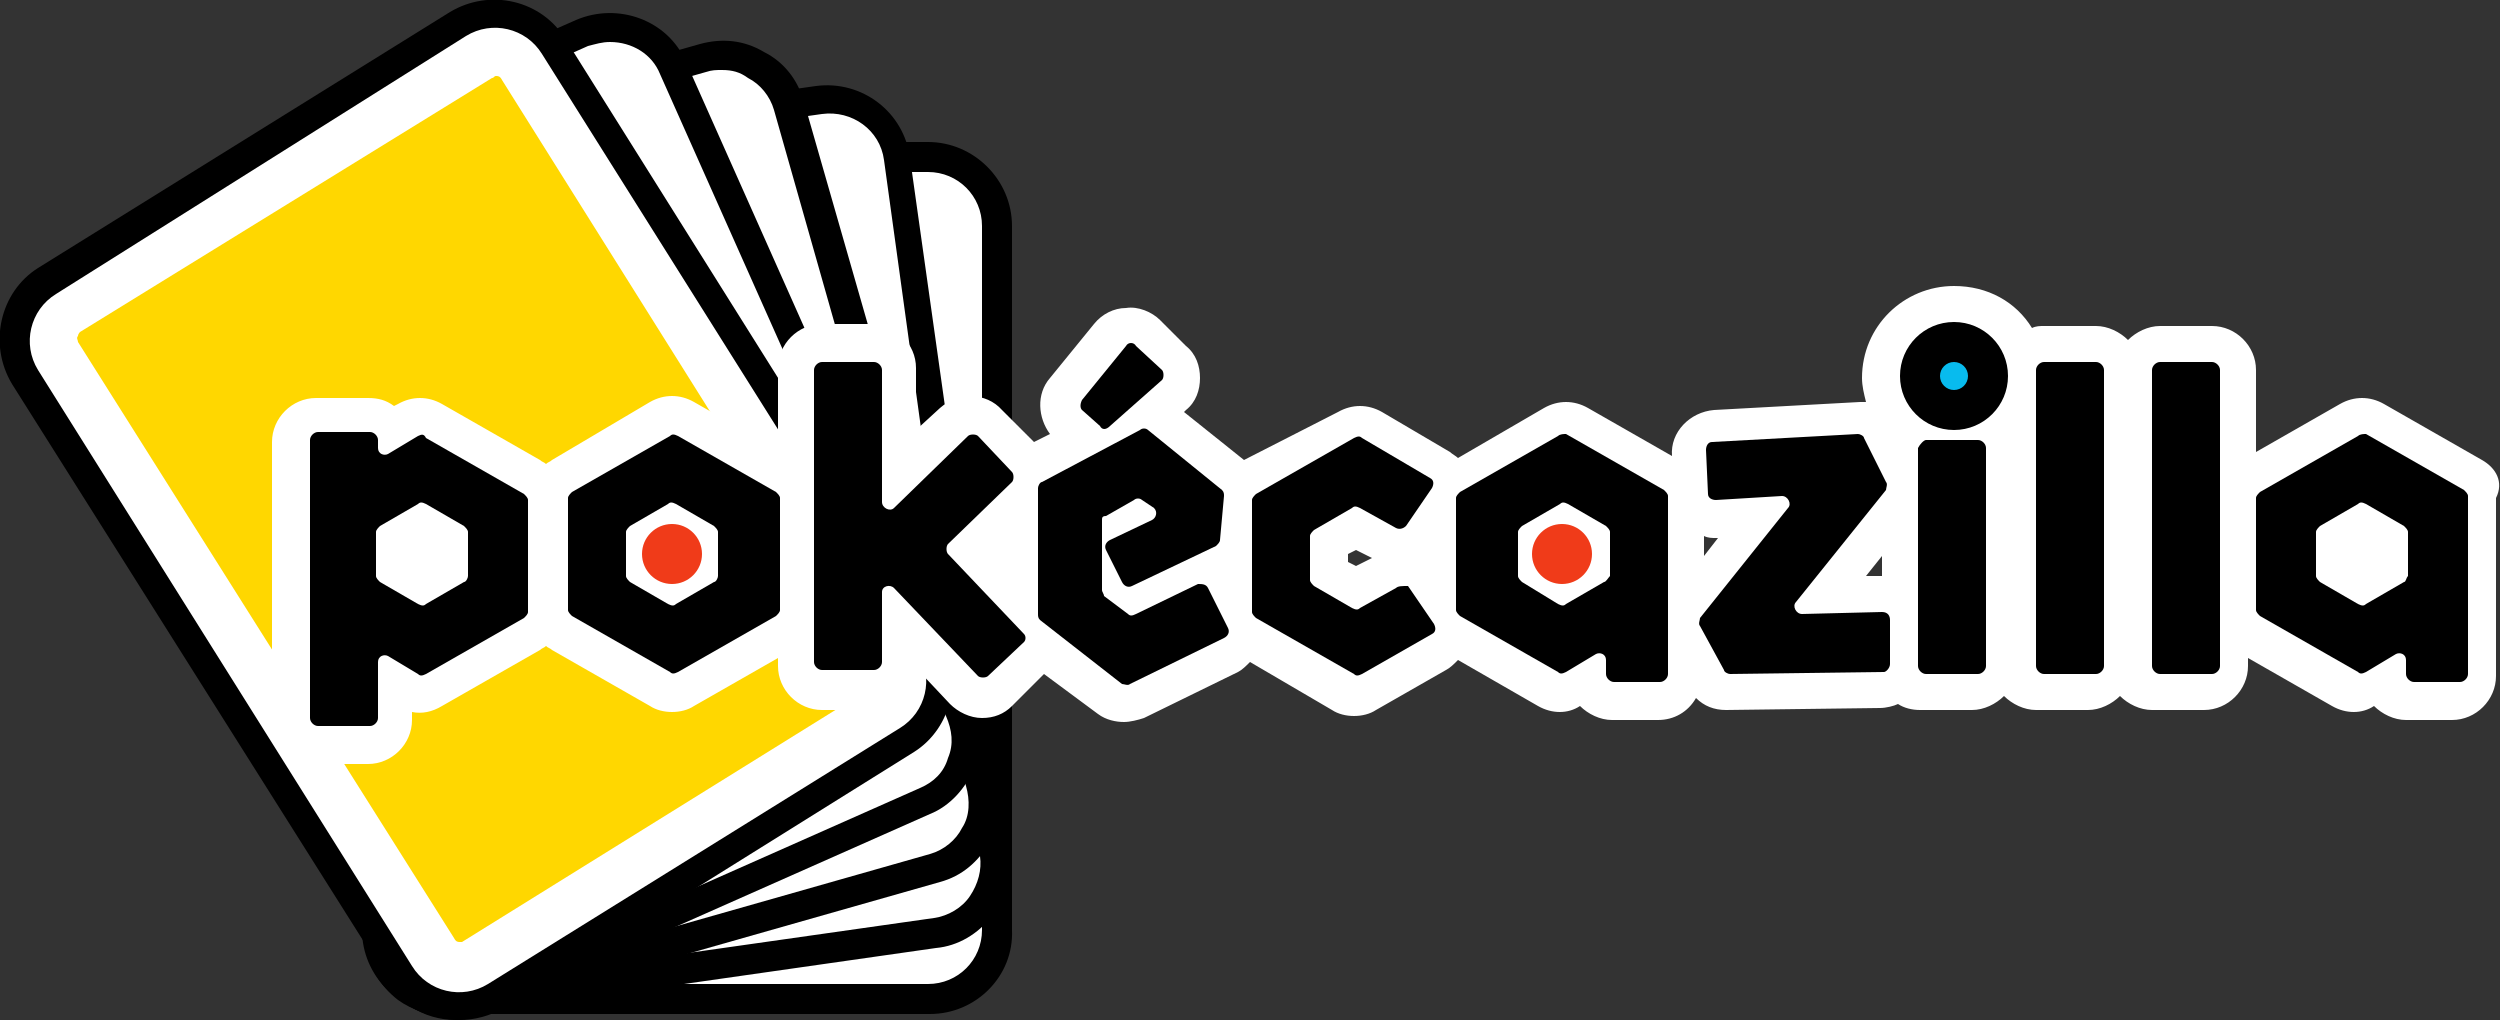 <?xml version="1.0" encoding="utf-8"?>
<!-- Generator: Adobe Illustrator 27.7.0, SVG Export Plug-In . SVG Version: 6.00 Build 0)  -->
<svg version="1.1" id="レイヤー_1" xmlns="http://www.w3.org/2000/svg" xmlns:xlink="http://www.w3.org/1999/xlink" x="0px"
	 y="0px" viewBox="0 0 125 51" style="enable-background:new 0 0 125 51;" xml:space="preserve">
<rect x="0" y="0" width="125" height="51" fill="#333333" stroke="none"/>
<style type="text/css">
	.st0{fill:#FFFFFF;}
	.st1{fill:#FFD700;}
	.st2{fill:#F03B19;}
	.st3{fill:#08BBEE;}
</style>
<g>
	<g>
		<g>
			<path class="st0" d="M22.3,7.9h24.1c1.9,0,3.5,1.5,3.5,3.5v35.2c0,1.9-1.5,3.5-3.5,3.5H22.3c-1.9,0-3.5-1.5-3.5-3.5V11.3
				C18.7,9.4,20.3,7.9,22.3,7.9z"/>
			<path d="M46.5,50.7H22.3c-2.3,0-4.2-1.9-4.2-4.2V11.3c0-2.3,1.9-4.2,4.2-4.2h24.1c2.3,0,4.2,1.9,4.2,4.2v35.2
				C50.7,48.8,48.8,50.7,46.5,50.7z M22.3,8.6c-1.5,0-2.7,1.2-2.7,2.7v35.2c0,1.5,1.2,2.7,2.7,2.7h24.1c1.5,0,2.7-1.2,2.7-2.7V11.3
				c0-1.5-1.2-2.7-2.7-2.7H22.3z"/>
		</g>
		<g>
			<path class="st0" d="M17,8.3L41,5c1.9-0.3,3.6,1.1,3.9,2.9l4.9,34.8c0.3,1.9-1.1,3.6-2.9,3.9l-24,3.4c-1.9,0.3-3.6-1.1-3.9-2.9
				L14,12.2C13.8,10.4,15.1,8.6,17,8.3z"/>
			<path d="M22.4,50.8c-0.9,0-1.8-0.3-2.5-0.8c-0.9-0.7-1.5-1.7-1.6-2.8l-4.9-34.8C13,10.1,14.6,8,16.9,7.7l23.9-3.4
				c2.3-0.3,4.4,1.3,4.7,3.6l4.9,34.8c0.2,1.1-0.1,2.2-0.8,3.1c-0.7,0.9-1.7,1.5-2.8,1.6L23,50.8C22.8,50.8,22.6,50.8,22.4,50.8z
				 M17.1,9.1L17.1,9.1c-1.5,0.2-2.5,1.6-2.3,3.1L19.7,47c0.2,1.5,1.6,2.5,3.1,2.3l23.9-3.4c0.7-0.1,1.4-0.5,1.8-1.1
				c0.4-0.6,0.6-1.3,0.5-2L44.2,8c-0.2-1.5-1.6-2.5-3.1-2.3L17.1,9.1z"/>
		</g>
		<g>
			<path class="st0" d="M11.9,9.5l23.2-6.6C37,2.4,39,3.4,39.5,5.3l9.7,33.8c0.5,1.8-0.5,3.8-2.4,4.3L23.6,50
				c-1.8,0.5-3.8-0.5-4.3-2.4L9.5,13.8C9,12,10,10.1,11.9,9.5z"/>
			<path d="M22.6,50.9c-1.8,0-3.5-1.2-4-3L8.8,14c-0.3-1.1-0.2-2.2,0.4-3.2c0.5-1,1.4-1.7,2.5-2L35,2.2c1.1-0.3,2.2-0.2,3.2,0.4
				c1,0.5,1.7,1.4,2,2.5l9.7,33.8c0.3,1.1,0.2,2.2-0.4,3.2c-0.6,1-1.4,1.7-2.5,2l-23.2,6.6C23.4,50.8,23,50.9,22.6,50.9z M36.1,3.5
				c-0.3,0-0.5,0-0.8,0.1L12,10.2c-0.7,0.2-1.3,0.7-1.6,1.3c-0.4,0.6-0.4,1.4-0.2,2.1l9.7,33.8c0.4,1.4,1.9,2.3,3.4,1.9l23.2-6.6
				c0.7-0.2,1.3-0.7,1.6-1.3c0.4-0.6,0.4-1.4,0.2-2.1L38.7,5.5c-0.2-0.7-0.7-1.3-1.3-1.6C37,3.6,36.6,3.5,36.1,3.5z"/>
		</g>
		<g>
			<path class="st0" d="M7,11.5l22-9.8c1.7-0.8,3.8,0,4.6,1.8L48,35.6c0.8,1.7,0,3.8-1.8,4.6L24.1,50c-1.7,0.8-3.8,0-4.6-1.8L5.2,16
				C4.4,14.3,5.2,12.2,7,11.5z"/>
			<path d="M22.8,51c-1.6,0-3.1-0.9-3.8-2.5L4.5,16.3c-0.9-2.1,0-4.6,2.1-5.5L28.8,1c2.1-0.9,4.6,0,5.5,2.1l14.3,32.1
				c0.5,1,0.5,2.2,0.1,3.2c-0.4,1-1.2,1.9-2.2,2.3l-22.1,9.8C23.9,50.8,23.4,51,22.8,51z M30.5,2.1c-0.4,0-0.7,0.1-1.1,0.2l-22,9.8
				c-0.7,0.3-1.2,0.8-1.4,1.5C5.6,14.3,5.7,15,6,15.7l14.3,32.1c0.6,1.4,2.2,2,3.6,1.4l22.1-9.8c0.7-0.3,1.2-0.8,1.4-1.5
				c0.3-0.7,0.2-1.4-0.1-2.1L33,3.7C32.6,2.7,31.6,2.1,30.5,2.1z"/>
		</g>
		<g>
			<path class="st0" d="M2.4,14L22.9,1.3c1.6-1,3.8-0.5,4.8,1.1l18.7,29.8c1,1.6,0.5,3.8-1.1,4.8L24.8,49.7c-1.6,1-3.8,0.5-4.8-1.1
				L1.3,18.8C0.2,17.2,0.7,15,2.4,14z"/>
			<path d="M23,51c-1.4,0-2.8-0.7-3.6-2L0.6,19.2c-1.2-2-0.6-4.6,1.3-5.8L22.5,0.6c2-1.2,4.6-0.6,5.8,1.4L47,31.8
				c1.2,2,0.6,4.6-1.3,5.8L25.2,50.4C24.5,50.8,23.7,51,23,51z M2.8,14.7c-1.3,0.8-1.7,2.5-0.9,3.8l18.7,29.8
				c0.8,1.3,2.5,1.7,3.8,0.9L45,36.4c1.3-0.8,1.7-2.5,0.9-3.8L27.1,2.7c-0.8-1.3-2.5-1.7-3.8-0.9L2.8,14.7z"/>
		</g>
		<path class="st1" d="M23,47.1c-0.1,0-0.2,0-0.3-0.2L3.9,17.1c0-0.1-0.1-0.2,0-0.3c0-0.1,0.1-0.2,0.1-0.2L24.6,3.9
			c0.1,0,0.1-0.1,0.2-0.1c0.1,0,0.2,0,0.3,0.2l18.7,29.8c0.1,0.2,0.1,0.4-0.1,0.5L23.1,47.1H23z"/>
	</g>
	<g>
		<path class="st0" d="M124.1,23l-4.9-2.8c-0.7-0.4-1.5-0.4-2.2,0l-4.2,2.4v-4.1c0-1.2-1-2.2-2.2-2.2H108c-0.6,0-1.2,0.3-1.6,0.7
			c-0.4-0.4-1-0.7-1.6-0.7h-2.6c-0.2,0-0.4,0-0.6,0.1c-0.8-1.3-2.2-2.1-3.9-2.1c-2.5,0-4.6,2-4.6,4.6c0,0.4,0.1,0.8,0.2,1.2
			c-0.1,0-0.2,0-0.3,0l-7.3,0.4c-1.2,0.1-2.2,1.1-2.1,2.3l0,0l-4.2-2.4l0,0c-0.7-0.4-1.5-0.4-2.2,0l-4.3,2.5
			c-0.1-0.1-0.3-0.2-0.4-0.3l-3.4-2c-0.7-0.4-1.5-0.4-2.2,0L62.2,23l-3-2.4l0.1-0.1c0.5-0.4,0.7-1,0.7-1.6s-0.2-1.2-0.7-1.6L58,16
			c-0.4-0.4-1.1-0.7-1.7-0.6c-0.6,0-1.2,0.3-1.6,0.8l-2.2,2.7c-0.7,0.8-0.6,2,0,2.8l-0.8,0.4l-1.6-1.6c-0.8-0.9-2.2-0.9-3.1-0.1
			l-1.2,1.1v-3.1c0-1.2-1-2.2-2.2-2.2h-2.5c-1.2,0-2.2,1-2.2,2.2v4.1l-4.2-2.4l0,0c-0.7-0.4-1.5-0.4-2.2,0L27.6,23
			c-0.1,0.1-0.2,0.1-0.3,0.2c-0.1-0.1-0.2-0.1-0.3-0.2l-4.9-2.8l0,0c-0.7-0.4-1.5-0.4-2.2,0l-0.2,0.1c-0.4-0.3-0.8-0.4-1.3-0.4h-2.6
			c-1.2,0-2.2,1-2.2,2.2V36c0,1.2,1,2.2,2.2,2.2h2.6c1.2,0,2.2-1,2.2-2.2v-0.4c0.5,0.1,1,0,1.5-0.3l4.9-2.8c0.1-0.1,0.2-0.1,0.3-0.2
			c0.1,0.1,0.2,0.1,0.3,0.2l4.9,2.8c0.3,0.2,0.7,0.3,1.1,0.3c0.4,0,0.8-0.1,1.1-0.3l4.2-2.4v0.4c0,1.2,1,2.2,2.2,2.2h2.6
			c1.2,0,2.1-0.9,2.2-2l1.6,1.7c0.4,0.4,1,0.7,1.6,0.7l0,0c0.6,0,1.1-0.2,1.5-0.6l1.6-1.6l2.7,2c0.4,0.3,0.9,0.4,1.3,0.4
			c0.3,0,0.7-0.1,1-0.2l4.7-2.3c0.2-0.1,0.4-0.3,0.6-0.5l4.1,2.4c0.3,0.2,0.7,0.3,1.1,0.3c0.4,0,0.8-0.1,1.1-0.3l3.5-2
			c0.2-0.1,0.4-0.3,0.6-0.5l4,2.3c0.7,0.4,1.5,0.4,2.1,0c0.4,0.4,1,0.7,1.6,0.7h2.3c0.8,0,1.5-0.4,1.9-1.1c0.4,0.4,0.9,0.6,1.5,0.6
			l0,0l7.7-0.1c0.3,0,0.7-0.1,0.9-0.2c0.3,0.2,0.7,0.3,1.1,0.3h2.6c0.6,0,1.2-0.3,1.6-0.7c0.4,0.4,1,0.7,1.6,0.7h2.6
			c0.6,0,1.2-0.3,1.6-0.7c0.4,0.4,1,0.7,1.6,0.7h2.6c1.2,0,2.2-1,2.2-2.2v-0.4l4.2,2.4c0.7,0.4,1.5,0.4,2.1,0c0.4,0.4,1,0.7,1.6,0.7
			h2.3c1.2,0,2.2-1,2.2-2.2v-8.9C125.2,24.1,124.8,23.4,124.1,23z M67.4,27.7l0.4-0.2l0.8,0.4l-0.8,0.4l-0.4-0.2V27.7z M85.2,26.8
			c0.2,0.1,0.4,0.1,0.6,0.1h0.1l-0.7,0.9V26.8z M93.3,28.8l0.8-1v1H93.3z"/>
		<g>
			<path d="M51.2,32.1l-1.8,1.7c-0.1,0.1-0.4,0.1-0.5,0l-4.2-4.4c-0.2-0.2-0.6-0.1-0.6,0.2v3.5c0,0.2-0.2,0.4-0.4,0.4h-2.6
				c-0.2,0-0.4-0.2-0.4-0.4V18.5c0-0.2,0.2-0.4,0.4-0.4h2.6c0.2,0,0.4,0.2,0.4,0.4v6.6c0,0.3,0.4,0.5,0.6,0.3l3.7-3.6
				c0.1-0.1,0.4-0.1,0.5,0l1.7,1.8c0.1,0.1,0.1,0.4,0,0.5l-3.2,3.1c-0.1,0.1-0.1,0.4,0,0.5l3.8,4C51.3,31.8,51.3,32,51.2,32.1z"/>
			<path d="M60.4,29.4l1,2c0.1,0.2,0,0.4-0.2,0.5l-4.7,2.3c-0.1,0.1-0.3,0-0.4,0L52,31c-0.1-0.1-0.1-0.2-0.1-0.3v-6.3
				c0-0.1,0.1-0.3,0.2-0.3l4.9-2.6c0.1-0.1,0.3-0.1,0.4,0l3.7,3c0.1,0.1,0.1,0.2,0.1,0.3L61,27c0,0.1-0.1,0.2-0.2,0.3l-4.2,2
				c-0.2,0.1-0.4,0-0.5-0.2l-0.8-1.6c-0.1-0.2,0-0.4,0.2-0.5l2.1-1c0.2-0.1,0.3-0.4,0.1-0.6L57.1,25c-0.1-0.1-0.3-0.1-0.4,0
				l-1.4,0.8c-0.2,0-0.2,0.1-0.2,0.2v3.5c0,0.1,0.1,0.2,0.1,0.3l1.2,0.9c0.1,0.1,0.2,0.1,0.4,0l3.1-1.5
				C60.1,29.2,60.3,29.2,60.4,29.4z"/>
			<path d="M102.2,18.1h2.6c0.2,0,0.4,0.2,0.4,0.4v14.8c0,0.2-0.2,0.4-0.4,0.4h-2.6c-0.2,0-0.4-0.2-0.4-0.4V18.5
				C101.8,18.3,102,18.1,102.2,18.1z"/>
			<path d="M108,18.1h2.6c0.2,0,0.4,0.2,0.4,0.4v14.8c0,0.2-0.2,0.4-0.4,0.4H108c-0.2,0-0.4-0.2-0.4-0.4V18.5
				C107.6,18.3,107.8,18.1,108,18.1z"/>
			<path d="M96.3,22h2.6c0.2,0,0.4,0.2,0.4,0.4v10.9c0,0.2-0.2,0.4-0.4,0.4h-2.6c-0.2,0-0.4-0.2-0.4-0.4V22.4
				C96,22.2,96.2,22,96.3,22z"/>
			<path d="M99.8,19.1L97.9,21c-0.1,0.1-0.4,0.1-0.5,0l-1.9-1.9c-0.1-0.1-0.1-0.4,0-0.5l1.9-1.9c0.1-0.1,0.4-0.1,0.5,0l1.9,1.9
				C99.9,18.8,99.9,19,99.8,19.1z"/>
			<path d="M77.9,21.8L73,24.6c-0.1,0.1-0.2,0.2-0.2,0.3v5.6c0,0.1,0.1,0.2,0.2,0.3l4.9,2.8c0.1,0.1,0.2,0.1,0.4,0l1.5-0.9
				c0.2-0.1,0.5,0,0.5,0.3v0.7c0,0.2,0.2,0.4,0.4,0.4H83c0.2,0,0.4-0.2,0.4-0.4v-8.9c0-0.1-0.1-0.2-0.2-0.3l-4.9-2.8
				C78.2,21.7,78,21.7,77.9,21.8z M80.2,29.1l-1.9,1.1c-0.1,0.1-0.2,0.1-0.4,0l-1.8-1.1c-0.1-0.1-0.2-0.2-0.2-0.3v-2.2
				c0-0.1,0.1-0.2,0.2-0.3l1.9-1.1c0.1-0.1,0.2-0.1,0.4,0l1.9,1.1c0.1,0.1,0.2,0.2,0.2,0.3v2.2C80.4,28.9,80.3,29.1,80.2,29.1z"/>
			<path d="M20.9,21.8l-1.5,0.9c-0.2,0.1-0.5,0-0.5-0.3V22c0-0.2-0.2-0.4-0.4-0.4h-2.6c-0.2,0-0.4,0.2-0.4,0.4v13.9
				c0,0.2,0.2,0.4,0.4,0.4h2.6c0.2,0,0.4-0.2,0.4-0.4v-2.8c0-0.3,0.3-0.4,0.5-0.3l1.5,0.9c0.1,0.1,0.2,0.1,0.4,0l4.9-2.8
				c0.1-0.1,0.2-0.2,0.2-0.3V25c0-0.1-0.1-0.2-0.2-0.3l-4.9-2.8C21.2,21.7,21.1,21.7,20.9,21.8z M23.2,29.1l-1.9,1.1
				c-0.1,0.1-0.2,0.1-0.4,0L19,29.1c-0.1-0.1-0.2-0.2-0.2-0.3v-2.2c0-0.1,0.1-0.2,0.2-0.3l1.9-1.1c0.1-0.1,0.2-0.1,0.4,0l1.9,1.1
				c0.1,0.1,0.2,0.2,0.2,0.3v2.2C23.4,28.9,23.3,29.1,23.2,29.1z"/>
			<path d="M69.8,29.4l-1.8,1c-0.1,0.1-0.2,0.1-0.4,0l-1.9-1.1c-0.1-0.1-0.2-0.2-0.2-0.3v-2.2c0-0.1,0.1-0.2,0.2-0.3l1.9-1.1
				c0.1-0.1,0.2-0.1,0.4,0l1.8,1c0.2,0.1,0.4,0,0.5-0.1l1.3-1.9c0.1-0.2,0.1-0.4-0.1-0.5l-3.4-2c-0.1-0.1-0.2-0.1-0.4,0l-4.9,2.8
				c-0.1,0.1-0.2,0.2-0.2,0.3v5.6c0,0.1,0.1,0.2,0.2,0.3l4.9,2.8c0.1,0.1,0.2,0.1,0.4,0l3.5-2c0.2-0.1,0.2-0.3,0.1-0.5l-1.3-1.9
				C70.1,29.3,69.9,29.3,69.8,29.4z"/>
			<path d="M94.5,31v2.2c0,0.2-0.2,0.4-0.3,0.4l-7.7,0.1c-0.1,0-0.3-0.1-0.3-0.2L85,31.3c-0.1-0.1,0-0.3,0-0.4l4.4-5.5
				c0.2-0.2,0-0.6-0.3-0.6L85.8,25c-0.2,0-0.4-0.1-0.4-0.3l-0.1-2.2c0-0.2,0.1-0.4,0.3-0.4l7.3-0.4c0.1,0,0.3,0.1,0.3,0.2l1.1,2.2
				c0.1,0.1,0,0.3,0,0.4l-4.5,5.6c-0.2,0.2,0,0.6,0.3,0.6l4-0.1C94.4,30.6,94.5,30.8,94.5,31z"/>
			<path d="M117.9,21.8l-4.9,2.8c-0.1,0.1-0.2,0.2-0.2,0.3v5.6c0,0.1,0.1,0.2,0.2,0.3l4.9,2.8c0.1,0.1,0.2,0.1,0.4,0l1.5-0.9
				c0.2-0.1,0.5,0,0.5,0.3v0.7c0,0.2,0.2,0.4,0.4,0.4h2.3c0.2,0,0.4-0.2,0.4-0.4v-8.9c0-0.1-0.1-0.2-0.2-0.3l-4.9-2.8
				C118.2,21.7,118,21.7,117.9,21.8z M120.2,29.1l-1.9,1.1c-0.1,0.1-0.2,0.1-0.4,0l-1.9-1.1c-0.1-0.1-0.2-0.2-0.2-0.3v-2.2
				c0-0.1,0.1-0.2,0.2-0.3l1.9-1.1c0.1-0.1,0.2-0.1,0.4,0l1.9,1.1c0.1,0.1,0.2,0.2,0.2,0.3v2.2C120.3,28.9,120.3,29.1,120.2,29.1z"
				/>
			<path d="M33.5,21.8l-4.9,2.8c-0.1,0.1-0.2,0.2-0.2,0.3v5.6c0,0.1,0.1,0.2,0.2,0.3l4.9,2.8c0.1,0.1,0.2,0.1,0.4,0l4.9-2.8
				c0.1-0.1,0.2-0.2,0.2-0.3v-5.6c0-0.1-0.1-0.2-0.2-0.3l-4.9-2.8C33.7,21.7,33.6,21.7,33.5,21.8z M35.7,29.1l-1.9,1.1
				c-0.1,0.1-0.2,0.1-0.4,0l-1.9-1.1c-0.1-0.1-0.2-0.2-0.2-0.3v-2.2c0-0.1,0.1-0.2,0.2-0.3l1.9-1.1c0.1-0.1,0.2-0.1,0.4,0l1.9,1.1
				c0.1,0.1,0.2,0.2,0.2,0.3v2.2C35.9,28.9,35.8,29.1,35.7,29.1z"/>
			<ellipse class="st2" cx="78.1" cy="27.7" rx="1.5" ry="1.5"/>
			<ellipse class="st2" cx="33.6" cy="27.7" rx="1.5" ry="1.5"/>
			<g>
				<ellipse cx="97.7" cy="18.8" rx="2.7" ry="2.7"/>
				<circle class="st3" cx="97.7" cy="18.8" r="0.7"/>
			</g>
			<path d="M55,21.3l-0.9-0.8c-0.1-0.1-0.1-0.3,0-0.5l2.2-2.7c0.1-0.2,0.4-0.2,0.5,0l1.3,1.2c0.1,0.1,0.1,0.4,0,0.5l-2.6,2.3
				C55.3,21.5,55.1,21.5,55,21.3z"/>
		</g>
	</g>
</g>
</svg>
